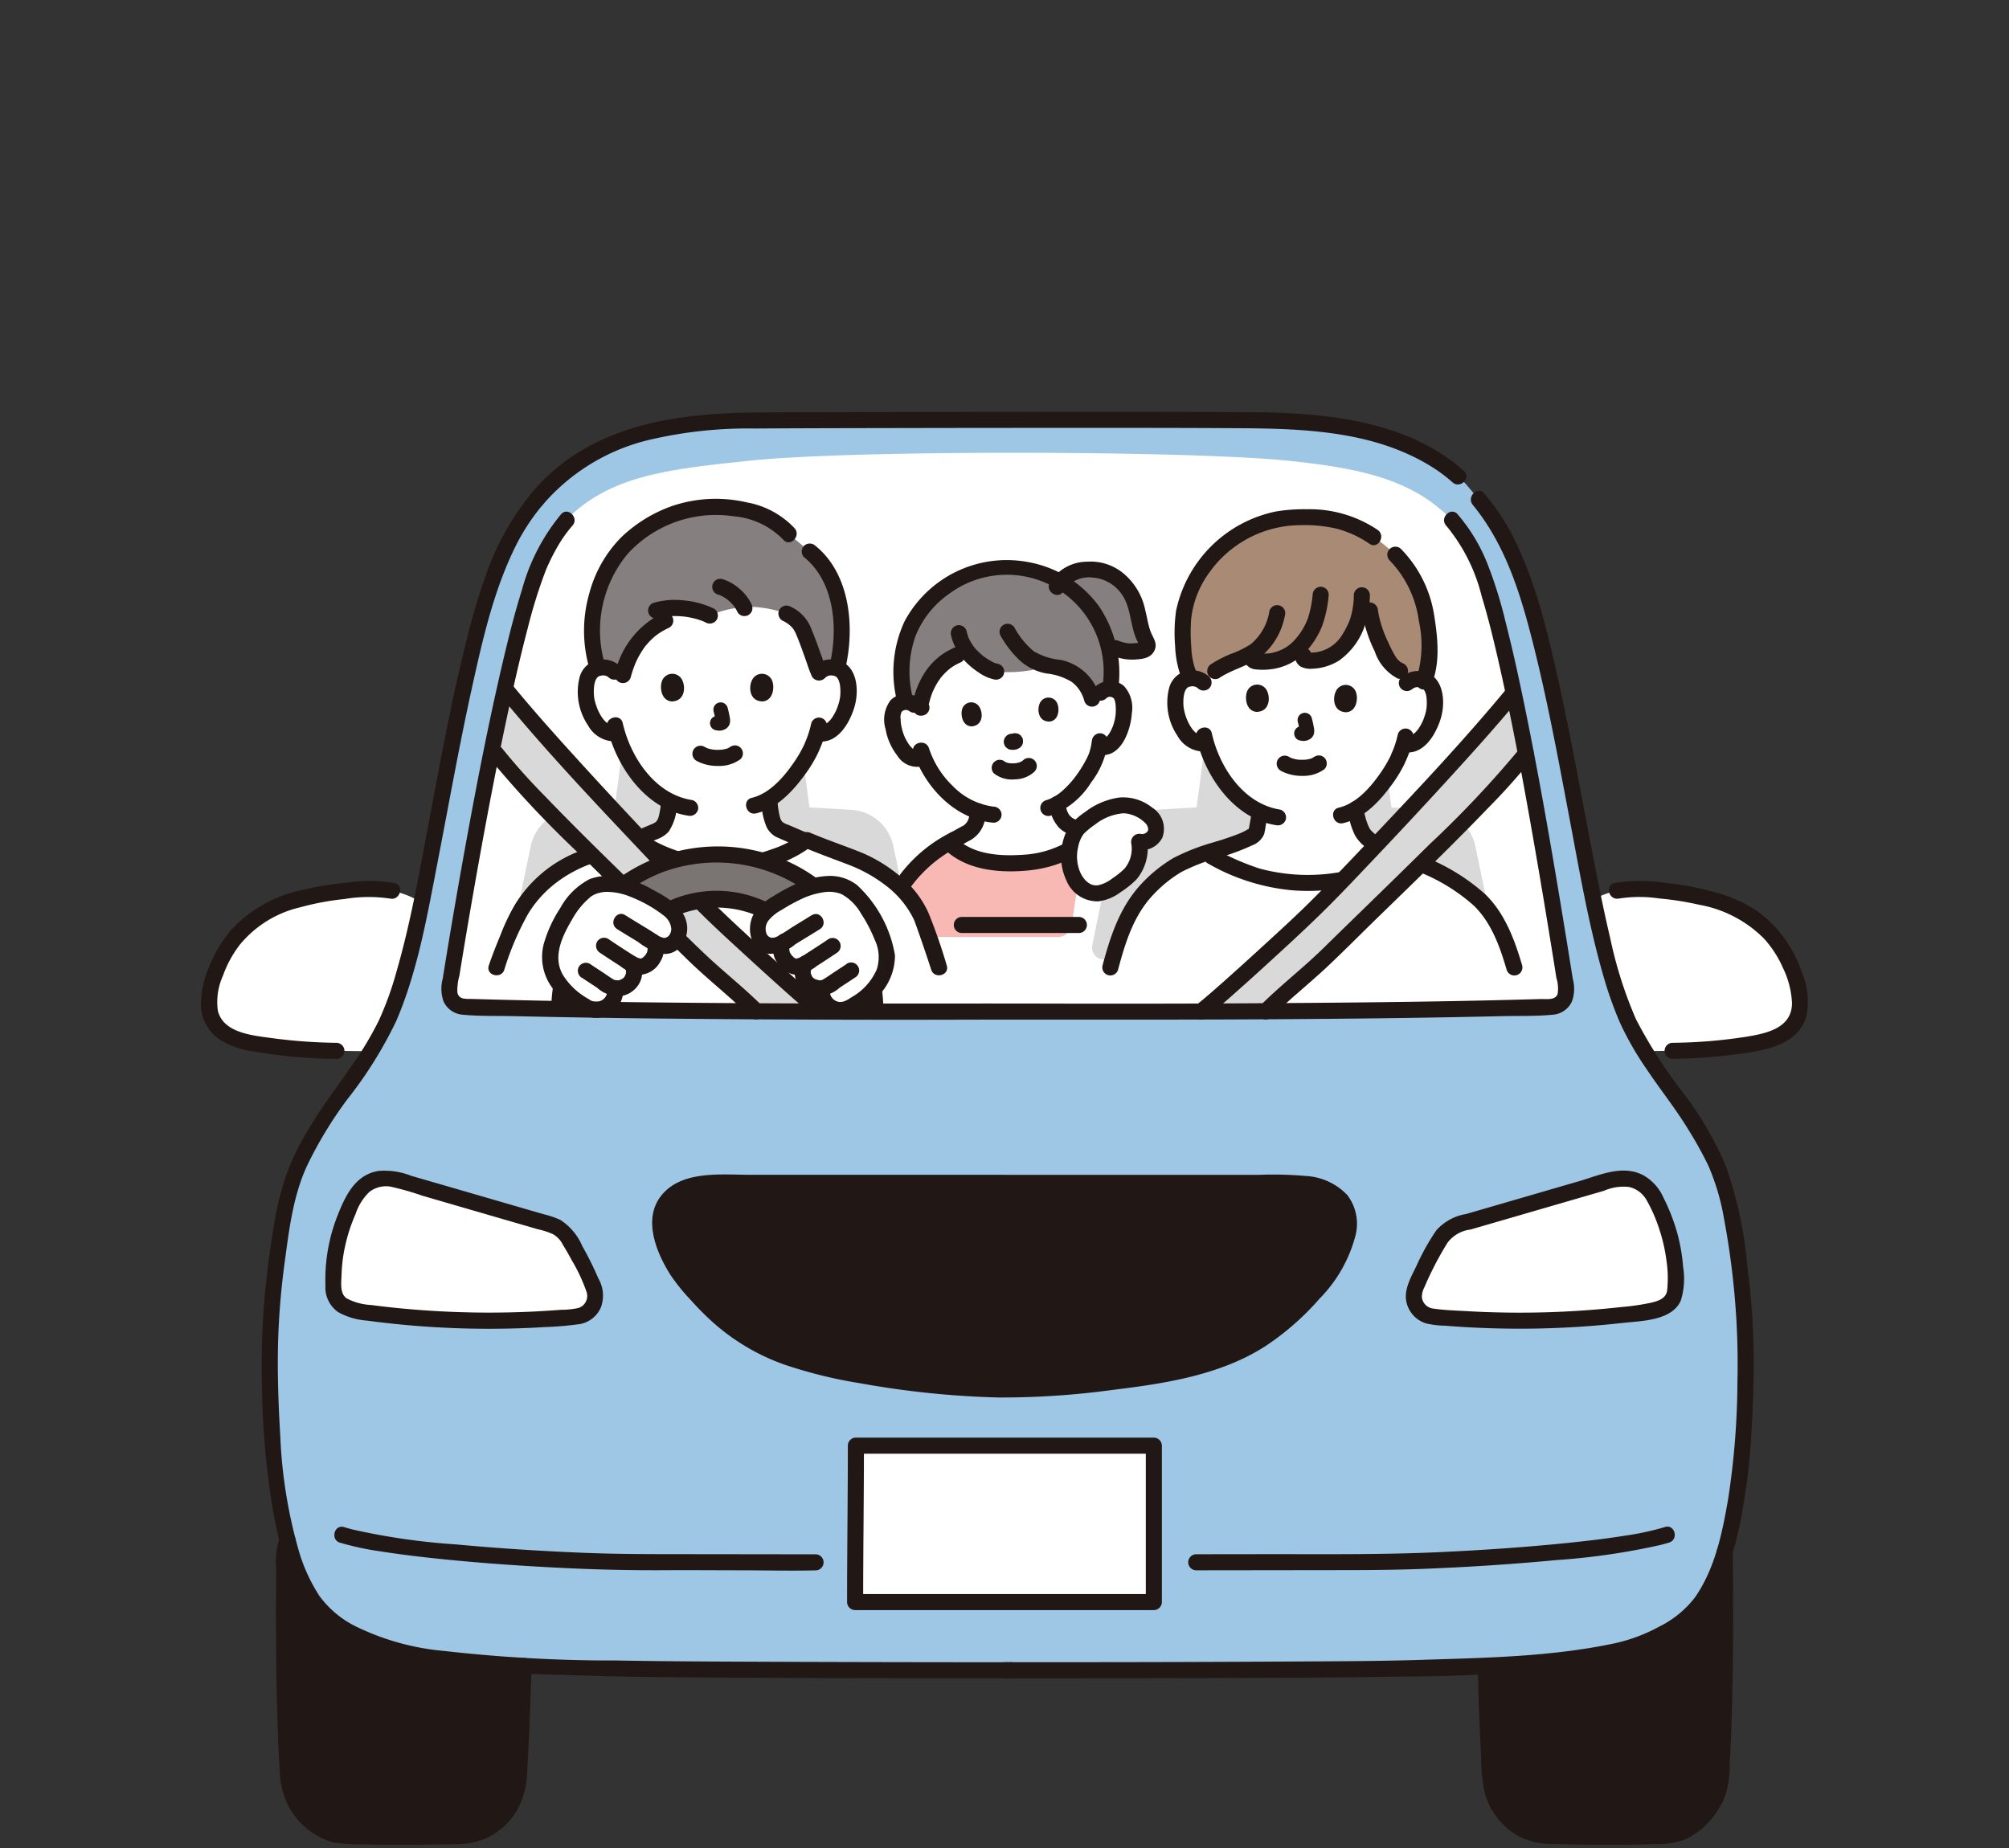 <svg xmlns="http://www.w3.org/2000/svg" width="200" height="184"><rect width="100%" height="100%" fill="#333333" stroke="none"/><defs><clipPath id="a"><path transform="translate(-7226 2986.49)" fill="#888" d="M0 0h200v184H0z"/></clipPath></defs><g transform="translate(7226 -2986.49)" clip-path="url(#a)"><path d="M-7054.4 3157.073c.167-5.827.143-12.1.087-16.02a12.6 12.6 0 01-10.675 9.825 74.083 74.083 0 01-13.125 1.469c.112 3.507.168 6 .468 11.1a6.108 6.108 0 005.33 5.819c3.627.116 9.133.18 12.491-.04 2.4-.16 4.957-3.158 5.121-5.562.139-2.007.236-4.265.303-6.591zM-7197.632 3155.894a405.395 405.395 0 01-.055-14.907 2.544 2.544 0 01.31-1.193l.12.492a16.938 16.938 0 003.141 6.5 16.259 16.259 0 007.741 4.087 72.056 72.056 0 0012.483 1.443c-.113 3.522-.168 6.011-.47 11.129a6.108 6.108 0 01-5.33 5.819c-3.627.116-9.133.18-12.491-.04-2.4-.16-4.957-3.158-5.121-5.562a188.423 188.423 0 01-.328-7.768z" fill="#211715"/><path d="M-7194.422 3075.599a20.849 20.849 0 00-4.412 1.343 9.451 9.451 0 00-2.814 1.889 11.954 11.954 0 00-3.19 5.386 5.047 5.047 0 00.12 4.047c.752 1.282 2.312 1.778 3.767 2.066a54.33 54.33 0 008.432.789l3.428.043q.353-.561.751-1.234a27.37 27.37 0 002.413-5.883c.641-2.093 1.257-4.737 1.873-7.7a9.038 9.038 0 00-5.45-1.327 37.819 37.819 0 00-4.919.581zM-7058.398 3075.452a40.484 40.484 0 00-4.1-.435 8.7 8.7 0 00-4.872 1.025c.639 3.086 1.277 5.84 1.938 8a27.373 27.373 0 002.412 5.882c.264.445.511.853.746 1.23 1.66-.025 2.789-.04 2.789-.04a54.323 54.323 0 008.432-.789c1.453-.288 3.013-.785 3.767-2.066a5.041 5.041 0 00.12-4.047 11.954 11.954 0 00-3.19-5.386 9.454 9.454 0 00-2.814-1.889 21.7 21.7 0 00-5.232-1.488z" fill="#fff"/><path d="M-7125.362 3152.793c-18.971 0-36.482-.071-40.891-.214-8.907-.287-13.737-.358-20.122-1.707a16.258 16.258 0 01-7.746-4.085 16.943 16.943 0 01-3.141-6.5 56.544 56.544 0 01-1.587-9.955 82.642 82.642 0 01.743-20.695 29.388 29.388 0 011.846-7.186 48.811 48.811 0 013.145-5.505c1.493-2.2 2.575-3.313 4.769-7.018a27.37 27.37 0 002.414-5.882c3.127-10.218 5.75-33.621 10.26-42.94a19.815 19.815 0 013.129-4.913c5.336-6.5 13.612-7.774 21.088-7.837 6.4-.054 46.261-.12 52.143 0 7.913.16 15.062 1.985 19.2 6.28 2.68 3.145 3.19 3.893 4.435 6.465 4.51 9.319 7.133 32.721 10.255 42.941a27.37 27.37 0 002.412 5.882c2.194 3.7 3.276 4.817 4.769 7.018a48.811 48.811 0 013.145 5.505 29.388 29.388 0 011.846 7.186 82.661 82.661 0 01.743 20.695 56.616 56.616 0 01-1.592 9.965 16.938 16.938 0 01-3.141 6.5 16.258 16.258 0 01-7.746 4.085c-6.386 1.349-11.216 1.42-20.122 1.707-4.408.142-21.92.214-40.891.214" fill="#9ec6e5"/><path d="M-7081.462 3038.26a16.706 16.706 0 012.717 4.46c2.973 6.961 6.893 30.983 8.644 42.073a1.565 1.565 0 01-1.436 1.935c-13.995.433-34.06.532-54.141.475-20.081.057-40.146-.042-54.139-.475a1.565 1.565 0 01-1.437-1.937c1.751-11.089 5.984-35.111 8.958-42.073a16.694 16.694 0 012.719-4.459 10.036 10.036 0 01.768-.786c4.3-3.755 9.921-4.313 17.355-5.106 10.362-1.106 43.936-1.017 53.731 0 7.436.771 12.4 1.933 16.264 5.891a16.7 16.7 0 012.717 4.461" fill="#fff"/><path d="M-7116.457 3055.463a1.371 1.371 0 011.075-.388 1.3 1.3 0 01.967.561 1.839 1.839 0 01.237.721 5.484 5.484 0 01-.379 2.936 3.482 3.482 0 01-.827 1.237 1.063 1.063 0 01-1.2.264 9.257 9.257 0 01-.23.9 10.641 10.641 0 01-3.96 4.873c.018.1.044.211.074.339a2.409 2.409 0 001.322 1.859c.061.015 1.266.5 1.359.533l.357.135-.073.1a8.381 8.381 0 01-5.485 2.77 16.1 16.1 0 01-4.248-.026 6.968 6.968 0 01-3.831-1.7l-.237-.225.518-.256c.095-.047 1.225-.674 1.29-.7a2.422 2.422 0 001.079-2.008c.007-.04.011-.08.015-.117a8.751 8.751 0 01-3.211-2.093 9.874 9.874 0 01-2.214-3.335 1.1 1.1 0 01-1.377-.027 3.487 3.487 0 01-.973-1.125 5.487 5.487 0 01-.738-2.867 1.827 1.827 0 01.146-.747 1.294 1.294 0 01.891-.675 1.371 1.371 0 011.115.252s-2.778-8.11 7.739-8.761 10.799 7.57 10.799 7.57z" fill="#fff"/><path d="M-7111.829 3050.389a5.455 5.455 0 01-.705-1.954 13.85 13.85 0 00-.7-2.429 4.091 4.091 0 00-1.006-1.445 4.28 4.28 0 00-3.791-1.313 3.694 3.694 0 00-2.467 1.2c-.24-.133-.495-.263-.739-.378a10.309 10.309 0 00-1.572-.591 10.9 10.9 0 00-3.663-.37 11.369 11.369 0 00-2.609.46 10.157 10.157 0 00-7.2 9.863 17.266 17.266 0 00.4 2.845l.034.12a1.348 1.348 0 01.856.281l.615.078a7.849 7.849 0 011.2-2.974 5.376 5.376 0 013.536-2.346 6.464 6.464 0 002.244 1.753 2.04 2.04 0 00.573.177 14.035 14.035 0 003.53-.154l1.423-.5a14.637 14.637 0 012.1.5 4.175 4.175 0 012.495 2.857l.046.192.778-.8a1.36 1.36 0 01.983-.391l.007-.07a13.466 13.466 0 000-2.869 10.836 10.836 0 00-.444-2.124l.98 1.021a4.523 4.523 0 002.72.223.573.573 0 00.379-.871z" fill="#85807f"/><path d="M-7137.304 3076.402a17.726 17.726 0 00-1.21 3.383h17.811a1.422 1.422 0 001.413-1.288 88.07 88.07 0 011.738-9.238c-.757 1.4-3.157 2.745-5.661 3.053a16.1 16.1 0 01-4.248-.026 6.783 6.783 0 01-4.057-1.924 15.5 15.5 0 00-4.528 4.069 12.644 12.644 0 00-1.258 1.971z" fill="#f8b8b4"/><path d="M-7134.265 3056.942l-.08-.03c.02.028.046.046.08.03z" fill="#85807f"/><path d="M-7129.431 3067.28a.446.446 0 01-.009.08l.029-.213c-.022.151-.04.3-.059.454l.029-.213a3.85 3.85 0 01-.111.547c-.023.08-.056.158-.08.238.083-.253.037-.088.005-.024a1.887 1.887 0 01-.146.246c-.1.148.116-.131.018-.02a2.63 2.63 0 01-.235.24l-.069.058q.154-.117.052-.04c-.1.072-.12.036.068 0a1.2 1.2 0 00-.25.11c-.414.212-.812.458-1.227.667a.806.806 0 00-.288 1.1.822.822 0 001.1.288c.369-.186.725-.4 1.089-.593.061-.032.124-.061.183-.1.027-.016.12-.051-.082.034-.248.1.073-.027.1-.042a1.215 1.215 0 00.12-.08 4.16 4.16 0 00.374-.3 2.97 2.97 0 00.737-1.122 4.573 4.573 0 00.245-1.2l-.028.213a1.644 1.644 0 00.043-.333.8.8 0 00-1.6 0zM-7121.541 3066.785a3.913 3.913 0 00.991 2.136 3.017 3.017 0 001.045.651c.219.083.437.17.655.257s.415.168.624.247a.801.801 0 10.426-1.545c-.389-.147-.773-.308-1.162-.458-.061-.024-.123-.051-.186-.071s.205.1.115.045c-.04-.024-.08-.042-.12-.065s-.087-.052-.129-.08c-.06-.04-.182-.164 0 0-.062-.058-.127-.11-.186-.172q-.04-.04-.076-.083c-.105-.123.1.151.013.019a2.185 2.185 0 01-.123-.194 1.883 1.883 0 00-.108-.216s.069.175.048.113c-.009-.026-.021-.052-.031-.08l-.04-.111a7.395 7.395 0 01-.209-.826.806.806 0 00-.986-.561.822.822 0 00-.561.986zM-7120.112 3045.32a3.028 3.028 0 012.893-1.322 3.863 3.863 0 012.881 1.647c.828 1.16.851 2.69 1.289 4a5.5 5.5 0 00.393.916c.042.077.088.153.136.226a.184.184 0 010-.17c.113-.179.163-.1-.067-.108-.344-.01-.687.067-1.036.04a3.69 3.69 0 01-1.1-.29.806.806 0 00-.986.561.822.822 0 00.561.986 4.942 4.942 0 002.212.346c.73-.051 1.5-.144 1.855-.873.364-.75-.137-1.261-.383-1.931s-.34-1.4-.521-2.09a6.421 6.421 0 00-2.084-3.6 5.107 5.107 0 00-3.687-1.242 4.383 4.383 0 00-3.746 2.1c-.466.917.916 1.73 1.384.809zM-7115.889 3056.031a.567.567 0 01.508-.153c-.088-.012 0 .006.037.017.237.08-.044-.036.08.03.032.017.155.1.075.037.017.014.142.155.1.1a2.017 2.017 0 01.149.608 5.156 5.156 0 01-.006 1.028 4.512 4.512 0 01-.5 1.615 2.522 2.522 0 01-.5.656c-.028.028-.1.076-.026.027 0 0-.175.12-.1.071s-.12.029.012.01c-.028 0-.223-.019-.139 0a.822.822 0 00-.986.561.809.809 0 00.561.986c2.2.443 3.2-2.417 3.3-4.128a3.217 3.217 0 00-.792-2.712 2.186 2.186 0 00-2.9.12.802.802 0 001.134 1.133zM-7134.587 3055.972a2.168 2.168 0 00-2.742.224 3.208 3.208 0 00-.51 2.891 5.971 5.971 0 001.173 2.645 2.327 2.327 0 002.514 1.047.82.82 0 00.561-.986.809.809 0 00-.986-.561 1.443 1.443 0 00-.156.049c.055-.012-.125-.024.005.005-.006 0-.186-.067-.12-.035s-.1-.063-.112-.073a2.725 2.725 0 01-.5-.494 4.588 4.588 0 01-.773-1.733 4 4 0 01-.107-.872 1.2 1.2 0 01.095-.7c.059-.095-.1.08.051-.058.091-.08 0-.014.066-.052.029-.018.168-.084.073-.047.019-.008.213-.056.141-.044s.126 0 .148 0c.131 0 .009-.006.08.016.034.01.176.067.083.022a1.333 1.333 0 01.208.133.807.807 0 001.1-.288.82.82 0 00-.288-1.1z" fill="#211715"/><path d="M-7117.314 3060.297a5.312 5.312 0 01-.277 1.217c-.023.07-.146.334-.029.086-.049.1-.094.208-.145.311a12.271 12.271 0 01-.948 1.59 9.564 9.564 0 01-1.408 1.619 4.523 4.523 0 01-.842.638 4.662 4.662 0 01-.5.268c-.148.067.062-.017-.1.04-.1.035-.2.068-.3.1a.802.802 0 00.426 1.546 8.01 8.01 0 004.073-3.334 8.282 8.282 0 001.663-4.08.808.808 0 00-.8-.8.818.818 0 00-.8.8zM-7135.066 3061.411c1.132 3.47 4.188 6.69 7.975 6.993a.808.808 0 00.8-.8.817.817 0 00-.8-.8 6.883 6.883 0 01-4.091-2.087 9.15 9.15 0 01-2.337-3.727c-.319-.977-1.867-.559-1.546.426zM-7114.665 3055.004a11.848 11.848 0 00-1.964-8.2 11.164 11.164 0 00-6.869-4.322 11.536 11.536 0 00-12.455 5.88 11.933 11.933 0 00-.7 8.116c.226 1.006 1.772.58 1.546-.426a10.59 10.59 0 01.25-6.236 9.35 9.35 0 013.345-4.2 9.639 9.639 0 0115.243 9.381.807.807 0 00.8.8.819.819 0 00.8-.8zM-7105.704 3078.805a19.68 19.68 0 00-1.659-2.571q-1.129-1.572-2.358-3.072a11.838 11.838 0 00-2.508-2.452 18.513 18.513 0 00-4.618-2.073c-.984-.318-1.405 1.229-.426 1.546a16.991 16.991 0 014.235 1.911 10.933 10.933 0 012.265 2.3q1.139 1.393 2.179 2.862a18.664 18.664 0 011.506 2.356c.463.924 1.847.113 1.384-.807zM-7137.741 3079.998a14.393 14.393 0 012.467-5.268 13.324 13.324 0 014.666-3.93.808.808 0 00.287-1.1.82.82 0 00-1.1-.287 14.486 14.486 0 00-5.062 4.272 13.489 13.489 0 00-1.69 2.667 21.2 21.2 0 00-1.117 3.217.802.802 0 001.546.426zM-7127.038 3063.502a2.848 2.848 0 002.062.584 2.9 2.9 0 001.956-.761.801.801 0 10-1.133-1.133.738.738 0 01-.057.058l-.036.032c-.08.074.1-.08.1-.08-.08.035-.15.1-.228.139l-.056.027c-.12.061.2-.075.068-.028-.052.018-.1.04-.158.055a2.951 2.951 0 01-.445.1l.213-.028a3.372 3.372 0 01-.871 0l.213.028a2.47 2.47 0 01-.3-.061q-.064-.017-.126-.04c-.034-.012-.172-.068-.016 0s-.042-.025-.084-.05l-.068-.044c-.091-.058.194.158.1.074a.853.853 0 00-.567-.234.8.8 0 00-.567 1.368zM-7125.354 3059.592a.468.468 0 01-.071.04l.192-.08a.343.343 0 01-.084.024l.213-.028a.457.457 0 01-.12 0l.213.029c-.087-.012-.174-.028-.262-.034a.824.824 0 00-.8.8l.029.213a.8.8 0 00.206.354l.162.125a.8.8 0 00.4.109.3.3 0 01.042 0l-.213-.028c.089.012.179.028.269.035a.344.344 0 00.067 0c.074-.009.152-.018.225-.03a.107.107 0 00.019 0 .289.289 0 00.04-.012c.07-.026.139-.057.208-.087l.022-.01a.464.464 0 00.049-.028.773.773 0 00.383-.8.6.6 0 00-.095-.3l-.125-.16a.8.8 0 00-.354-.206l-.213-.028a.8.8 0 00-.4.109z" fill="#211715"/><path d="M-7130.242 3057.197c-.117.486.046 1.578.957 1.616 1.2-.08 1.176-1.413.735-2.012a.948.948 0 00-1.692.396zM-7120.715 3056.607c.177.468.149 1.572-.75 1.723-1.2.067-1.342-1.257-.978-1.906a.948.948 0 011.728.183zM-7131.135 3051.04a6.543 6.543 0 00-2.932 2.628 8.416 8.416 0 00-.847 1.907 7.576 7.576 0 00-.24.958c-.095.556.207 1.269.884 1.211a.8.8 0 000-1.6h-.046l.567.235.158.492.028-.132.04-.175q.047-.2.1-.391a8.94 8.94 0 01.26-.765c0-.011.053-.127.023-.057.029-.069.061-.136.093-.2q.086-.182.182-.361a6.8 6.8 0 01.422-.679 4.215 4.215 0 01.37-.45 5.948 5.948 0 01.538-.516c.026-.022.145-.12.064-.056.043-.034.088-.066.133-.1q.151-.108.31-.205a5.313 5.313 0 01.7-.358.806.806 0 00.287-1.1.823.823 0 00-1.1-.288z" fill="#211715"/><path d="M-7131.321 3049.753a5.6 5.6 0 001.523 2.7 7.431 7.431 0 001.239 1 4.208 4.208 0 001.518.684.821.821 0 00.986-.561.811.811 0 00-.561-.986 3.3 3.3 0 01-.388-.1c.124.037.018.009-.045-.023a5.11 5.11 0 01-.128-.065q-.295-.154-.574-.335-.145-.095-.287-.2l-.058-.04c.1.071-.06-.048-.078-.063a6.324 6.324 0 01-.488-.447 2.989 2.989 0 01-.417-.472c.107.171.017.02-.012-.02l-.1-.14a4.782 4.782 0 01-.325-.564l-.06-.128c-.076-.16.05.136-.006-.017a4.9 4.9 0 01-.194-.654.807.807 0 00-.986-.561.819.819 0 00-.561.986zM-7126.385 3049.803a10.5 10.5 0 001.894 2.434 5.341 5.341 0 002.681 1.311 6.042 6.042 0 012.489.829 3.419 3.419 0 011.266 1.9.802.802 0 001.546-.426 5.1 5.1 0 00-3.919-3.661 6.356 6.356 0 01-2.672-.866 8.021 8.021 0 01-1.9-2.334.803.803 0 00-1.385.813zM-7131.86 3071.156c2.121 1.95 5.218 2.256 7.975 2.027 2.516-.21 5.3-1.114 6.853-3.237a.807.807 0 00-.288-1.1.819.819 0 00-1.1.287 5.676 5.676 0 01-2.214 1.619 9.727 9.727 0 01-3.446.839c-2.241.16-4.9.032-6.647-1.572-.758-.7-1.895.434-1.133 1.134z" fill="#211715"/><path d="M-7117.665 3075.175q-.372 2.433-.8 4.858a.82.82 0 00.561.986.812.812 0 00.986-.561q.428-2.424.8-4.858a.823.823 0 00-.561-.986.81.81 0 00-.986.561zM-7079.889 3117.838a91.3 91.3 0 0017.138-.639c1.206-.16 2.551-.418 3.151-1.189a2.265 2.265 0 00.386-1.347 17.155 17.155 0 00-2.153-9.05 3.479 3.479 0 00-4.026-1.671l-15.395 4.471a3.146 3.146 0 00-.962.457 2.377 2.377 0 00-.648.632 32.41 32.41 0 00-2.716 5.28 2.049 2.049 0 001.71 2.789q1.752.165 3.515.267zM-7140.792 3130.43c0 4.855-.077 10.164-.077 15.575h29.738v-15.575zM-7172.112 3117.838a91.307 91.307 0 01-17.138-.639c-1.206-.16-2.55-.418-3.15-1.189a2.263 2.263 0 01-.386-1.347 17.151 17.151 0 012.153-9.05 3.479 3.479 0 014.026-1.671l15.394 4.471a3.149 3.149 0 01.962.457 2.375 2.375 0 01.648.632 32.411 32.411 0 012.716 5.28 2.049 2.049 0 01-1.71 2.789q-1.749.165-3.515.267z" fill="#fff"/><path d="M-7126.001 3104.267h25.386a26.766 26.766 0 015.364.236 4.846 4.846 0 012.765 1.486 3.578 3.578 0 01.768 2.408 11.322 11.322 0 01-2.5 5.7c-2.011 2.313-5.136 6-10.659 7.876-6.853 2.324-18.413 2.867-21.153 2.867-3.609 0-14.536-.824-21.39-3.147-5.524-1.872-8.358-5.284-10.369-7.6a11.317 11.317 0 01-2.495-5.7 3.576 3.576 0 01.767-2.408 4.849 4.849 0 012.765-1.486 26.758 26.758 0 015.363-.236z" fill="#211715"/><path d="M-7175.197 3080.614c.59-2.941 1.429-7.022 2.036-9.888a4.545 4.545 0 014.155-3.6c1.61-.1 3.349-.208 4.188-.235.424-3.009.974-7.511 1.354-10.7a3.682 3.682 0 013.65-3.246c1.92 0 4.071-.009 4.7-.009s2.779 0 4.7.009a3.682 3.682 0 013.65 3.246c.379 3.19.929 7.691 1.353 10.7.84.027 2.578.132 4.188.235a4.544 4.544 0 014.155 3.6c.607 2.867 1.445 6.947 2.036 9.888a1.171 1.171 0 01-1.148 1.4h-37.869a1.171 1.171 0 01-1.148-1.4zM-7117.261 3080.614c.591-2.941 1.43-7.022 2.036-9.888a4.544 4.544 0 014.155-3.6c1.61-.1 3.349-.208 4.188-.235.424-3.009.974-7.511 1.353-10.7a3.682 3.682 0 013.65-3.246c1.92 0 4.071-.009 4.7-.009s2.779 0 4.7.009a3.682 3.682 0 013.65 3.246c.38 3.19.929 7.691 1.354 10.7.84.027 2.578.132 4.188.235a4.545 4.545 0 014.155 3.6c.606 2.867 1.445 6.947 2.036 9.888a1.171 1.171 0 01-1.148 1.4h-37.869a1.171 1.171 0 01-1.148-1.4z" fill="#d9d9d9"/><path d="M-7079.885 3118.639a91.858 91.858 0 0015.4-.426c1.853-.209 4.916-.2 5.811-2.225a7.318 7.318 0 00.23-3.37 17.877 17.877 0 00-.615-3.472 19.264 19.264 0 00-1.355-3.439 4.725 4.725 0 00-2.019-2.216c-2.09-1.064-4.336.016-6.4.616l-7.6 2.209-3.611 1.049a5.061 5.061 0 00-2.958 1.616 22.444 22.444 0 00-1.987 3.55c-.51 1.066-1.22 2.254-1.022 3.476a2.871 2.871 0 001.948 2.242 8.941 8.941 0 001.931.237q1.122.091 2.249.155c1.031.059 1.027-1.544 0-1.6-1.131-.065-2.3-.091-3.418-.259a1.289 1.289 0 01-1.148-1.11 2.038 2.038 0 01.251-1.012c.221-.529.462-1.051.714-1.566a32.7 32.7 0 011.582-2.862 3.347 3.347 0 012.284-1.318l3.326-.966 6.652-1.932 3.326-.966a4.844 4.844 0 012.5-.373 2.7 2.7 0 011.723 1.282 15.446 15.446 0 011.278 2.923 16.322 16.322 0 01.7 3.032 11.886 11.886 0 01.08 3.064c-.113.8-.865 1.039-1.558 1.211a23.353 23.353 0 01-2.987.438 91.86 91.86 0 01-15.308.415c-1.033-.063-1.03 1.54.001 1.597zM-7064.836 3075.957a13.271 13.271 0 014-.012 29.372 29.372 0 013.973.626 12.067 12.067 0 016.508 3.409 10.978 10.978 0 011.887 2.957 8.848 8.848 0 01.864 3.427c0 2.457-2.468 3.005-4.437 3.333a50.053 50.053 0 01-7.444.621.8.8 0 000 1.6 54.533 54.533 0 007.5-.619c2.373-.365 5.192-1.076 5.845-3.754a7.577 7.577 0 00-.449-4.168 12.922 12.922 0 00-1.79-3.491 11.924 11.924 0 00-2.824-2.775 13.966 13.966 0 00-3.993-1.76 28.388 28.388 0 00-4.9-.937 16.15 16.15 0 00-5.165-.007c-1.009.214-.582 1.76.426 1.546z" fill="#211715"/><path d="M-7144.374 3053.367a1.6 1.6 0 011.157-.424 1.485 1.485 0 011.334.741 4.44 4.44 0 01.13 3.131 4.834 4.834 0 01-1.419 2.3 1.763 1.763 0 01-1.36.392l-.13-.022a10.438 10.438 0 01-.468 1.27 13.218 13.218 0 01-4.288 5.29 11.471 11.471 0 00.2 1.632 1.781 1.781 0 001.068 1.534c.046.015 1.5.641 2.35 1.007a15.488 15.488 0 01-8.316 2.559 16.348 16.348 0 01-8.58-2.709l2.04-.856a1.833 1.833 0 001.067-1.534 11.049 11.049 0 00.192-1.42 9.415 9.415 0 01-2.867-2.416 12.162 12.162 0 01-2.309-4.356 1.731 1.731 0 01-1.471-.369 4.838 4.838 0 01-1.421-2.303 4.44 4.44 0 01.13-3.131 1.485 1.485 0 011.334-.741 1.6 1.6 0 011.157.424s-1.341-8.038 10.186-8.038c12.094.001 10.284 8.039 10.284 8.039z" fill="#fff"/><path d="M-7154.163 3036.984l-.222-.01a12.04 12.04 0 00-6.788 1.75 13.47 13.47 0 00-2.035 1.477c-3.15 2.711-4.8 8.233-3.291 12.823a1.9 1.9 0 01.5-.08 1.6 1.6 0 011.157.424l.856.353a7.754 7.754 0 014.215-5.426v-1.213a8.329 8.329 0 014.437.7 10.013 10.013 0 014.468-.853 11.069 11.069 0 013.159.668 3.325 3.325 0 011.872 2.168c.334.761 1.225 3.409 1.371 3.7l.092-.089a1.6 1.6 0 011.157-.424 1.869 1.869 0 01.554.1c1-3.995.4-9.156-2.725-11.636l-2.074-1.75c-1.092-1.314-3.249-2.497-6.703-2.682z" fill="#85807f"/><path d="M-7143.808 3053.934a.829.829 0 01.737-.174.606.606 0 01.369.158c-.107-.075-.008 0 .036.045s.12.186.016.01c.024.04.051.077.074.117 0 0 .1.215.056.1a2.717 2.717 0 01.14.514 4.743 4.743 0 01.025 1.09 4.278 4.278 0 01-.217.937 4.353 4.353 0 01-.345.805c-.339.627-.839 1.27-1.616 1.169a.805.805 0 00-.8.8.821.821 0 00.8.8c1.915.248 3.1-1.811 3.577-3.361.432-1.4.4-3.544-.966-4.435a2.535 2.535 0 00-3.019.286.802.802 0 001.134 1.134zM-7164.277 3052.801a2.549 2.549 0 00-2.783-.413 2.423 2.423 0 00-1.263 1.625 5.96 5.96 0 00.861 4.7 3.052 3.052 0 002.777 1.595.828.828 0 00.8-.8.806.806 0 00-.8-.8c-.777.1-1.276-.542-1.616-1.169a4.273 4.273 0 01-.345-.805 4.665 4.665 0 01-.138-.458 3.055 3.055 0 01-.08-.481 4.746 4.746 0 01.024-1.09 2.691 2.691 0 01.14-.514c-.046.115.05-.091.056-.1.023-.04.051-.077.074-.117-.1.168-.027.038.016-.01.022-.024.172-.139.036-.045a.57.57 0 01.323-.148.842.842 0 01.784.163.82.82 0 001.133 0 .809.809 0 000-1.134z" fill="#211715"/><path d="M-7160.177 3047.601a8.775 8.775 0 00-4.584 5.905.802.802 0 001.546.426c.083-.3.174-.6.281-.9.049-.137.1-.273.155-.409.061-.155-.034.068.04-.1l.08-.177a8.685 8.685 0 01.858-1.46c.085-.117-.022.025.032-.043s.093-.114.141-.171c.088-.1.178-.2.271-.3a6.74 6.74 0 01.595-.553c.007-.006.2-.151.072-.059.06-.044.12-.089.182-.132q.155-.109.316-.209a7.411 7.411 0 01.824-.441.808.808 0 00.287-1.1.82.82 0 00-1.1-.287zM-7148.114 3048.284a2.894 2.894 0 01.954.666c.026.028.179.224.072.076.049.068.1.137.14.21.069.115.123.235.184.354.073.141-.059-.156 0 0l.071.179c.057.144.12.286.178.429-.113-.276.027.072.054.141q.072.186.142.374c.222.6.433 1.2.647 1.8a12.923 12.923 0 00.509 1.342.809.809 0 001.1.287.818.818 0 00.288-1.1c-.036-.073-.017-.132.04.1a.968.968 0 00-.046-.117 13.663 13.663 0 01-.105-.283l-.3-.848c-.218-.612-.433-1.225-.664-1.831a13.488 13.488 0 00-.259-.641c-.08-.184.055.147 0 0a7.92 7.92 0 00-.337-.8 4.024 4.024 0 00-1.854-1.732.821.821 0 00-1.1.287.809.809 0 00.287 1.1zM-7151.202 3046.624a4.415 4.415 0 00-1.177-1.509 4.579 4.579 0 00-1.72-.97.802.802 0 00-.426 1.546 2.919 2.919 0 01.327.113l-.191-.08a4.016 4.016 0 01.879.521l-.162-.125a4.583 4.583 0 01.8.795l-.125-.162a3.473 3.473 0 01.413.681.8.8 0 00.479.369.821.821 0 00.618-.08.809.809 0 00.368-.481.922.922 0 00-.08-.618z" fill="#211715"/><path d="M-7154.932 3047.087a8.518 8.518 0 00-3.013-.817 7.6 7.6 0 00-2.932.226.802.802 0 10.426 1.546 4.993 4.993 0 01.572-.138l.143-.024c.127-.021-.122.013.008 0 .114-.013.228-.024.342-.032a8.506 8.506 0 011.359.019q.163.014.325.035c-.088-.011-.018 0 .029.006l.16.026q.337.058.668.143a7 7 0 01.629.191l.14.052c.017.007.2.083.108.043s.055.026.069.032l.157.077a.821.821 0 001.1-.288.809.809 0 00-.287-1.1zM-7145.243 3058.523a10.309 10.309 0 01-.466 1.554c-.077.2-.1.233-.208.5-.078.194.071-.127 0 .009-.025.045-.044.095-.066.141a13.232 13.232 0 01-1.138 1.895c-.977 1.385-2.351 2.91-4.036 3.306-1 .236-.579 1.782.426 1.546 2.08-.489 3.678-2.222 4.883-3.887a13.545 13.545 0 001.237-2.025c.077-.16.145-.321.214-.484.083-.2-.072.157.02-.045.059-.129.111-.261.164-.393a10.331 10.331 0 00.521-1.692.821.821 0 00-.569-.983.809.809 0 00-.986.561zM-7165.551 3058.913c.889 3.9 3.831 8.153 8.045 8.788a.827.827 0 00.986-.561.807.807 0 00-.561-.986c-3.7-.557-6.148-4.259-6.925-7.669-.229-1.005-1.775-.58-1.546.426zM-7156.651 3062.253a4.466 4.466 0 002.15.5 3.56 3.56 0 002.225-.681.8.8 0 00.234-.567.816.816 0 00-.234-.567.807.807 0 00-.567-.234.939.939 0 00-.567.234c.281-.218.014-.02-.073.025-.068.036-.24.09.021 0-.057.02-.113.044-.171.062-.158.051-.321.068-.481.109.077-.02.155-.018.029-.006-.047 0-.094.009-.141.012q-.17.011-.341.01c-.1 0-.2 0-.3-.011l-.14-.012-.08-.009.087.011a1.187 1.187 0 00-.23-.042q-.11-.024-.218-.057a3.129 3.129 0 01-.186-.063c-.172-.059.179.085.023.011a6.892 6.892 0 01-.228-.113.802.802 0 10-.809 1.384zM-7154.959 3057.334a9.446 9.446 0 01.222 1.015l-.026-.192a.609.609 0 010 .14l.026-.192a.339.339 0 01-.015.063l.073-.172a.282.282 0 01-.022.04l.113-.146a.215.215 0 01-.033.033l.146-.113a.621.621 0 01-.08.043l.172-.073a.591.591 0 01-.135.04l.192-.026a.539.539 0 01-.127 0l.192.026c-.048-.006-.095-.018-.143-.025a.549.549 0 00-.288-.013.535.535 0 00-.268.086.721.721 0 00-.259.987.691.691 0 00.431.331c.127.017.25.049.379.055a1.251 1.251 0 00.582-.142.884.884 0 00.477-.577 1.363 1.363 0 000-.6 11.161 11.161 0 00-.215-.972.721.721 0 00-.887-.5.729.729 0 00-.431.331.757.757 0 00-.073.556zM-7160.132 3054.406c-.17.551-.059 1.818.985 1.924 1.379-.008 1.452-1.54.988-2.261a1.093 1.093 0 00-1.973.337zM-7149.084 3054.406c.17.551.059 1.818-.984 1.924-1.379-.008-1.453-1.54-.988-2.261a1.093 1.093 0 011.972.337z" fill="#211715"/><path d="M-7163.798 3071.382c.7-.224 1.375-.565 2.05-.849l1.1-.461a2.885 2.885 0 001.22-.785 5.081 5.081 0 00.819-2.775.8.8 0 00-.8-.8.823.823 0 00-.8.8c-.009.1-.02.194-.032.291-.017.139.016-.1 0 .034l-.018.123c-.033.208-.068.418-.113.624-.03.138-.074.271-.114.406-.012.042-.064.131.015-.027-.013.026-.024.054-.038.08-.036.066-.087.133-.118.2-.042.091.1-.08.018-.022a.6.6 0 00-.061.066c-.028.029-.059.055-.088.083.021-.021.137-.089.012-.011-.067.04-.137.075-.2.115-.116.069.144-.058.08-.032l-.23.1c-.769.321-1.537.648-2.307.969-.265.111-.53.24-.8.327a.802.802 0 10.426 1.546zM-7150.184 3066.555a6.492 6.492 0 00.525 2.335 2.32 2.32 0 00.775.844c.182.123.4.176.587.281-.028-.015-.238-.1-.112-.047l.071.03.218.093.539.231 1.223.526c.312.133.622.279.939.4a.8.8 0 00.986-.561.824.824 0 00-.561-.986l-.051-.021c-.115-.042.205.087.12.05l-.077-.033-.412-.176-1.13-.485-.975-.418a2.014 2.014 0 01-.4-.17l-.016-.006c.163.073 0-.007-.038-.028s-.066-.042-.1-.062c-.106-.062.018.025.028.023-.02 0-.153-.15-.151-.152s.111.168.03.038c-.018-.029-.038-.057-.056-.087s-.034-.06-.05-.091l-.023-.046c-.009.023.027.078 0 0-.013-.042-.029-.083-.04-.125a3.176 3.176 0 01-.062-.232 7.433 7.433 0 01-.1-.532 8.874 8.874 0 01-.046-.294c.011.088-.006-.051-.006-.054a19.54 19.54 0 01-.026-.24.82.82 0 00-.8-.8.81.81 0 00-.8.8z" fill="#211715"/><path d="M-7176.569 3082.83c.325-.979 1.52-4.018 2.018-4.982a11.709 11.709 0 012.618-3.453 13.776 13.776 0 013.2-2.139c1.777-.725 4.2-1.554 5.87-2.3a16.363 16.363 0 008.743 2.819 15.285 15.285 0 008.43-2.651c1.643.7 3.842 1.459 5.488 2.131a14.354 14.354 0 013.3 2.107 9.978 9.978 0 012.6 3.348c.2.4 1.478 4.2 1.773 5.119" fill="#fff"/><path d="M-7175.797 3083.044a28.22 28.22 0 012.366-5.555 11.169 11.169 0 012.748-3.068 12.887 12.887 0 013.559-1.936c1.563-.594 3.139-1.157 4.668-1.833h-.809a16.745 16.745 0 009.311 2.928 16.19 16.19 0 004.956-.9 12.577 12.577 0 003.877-1.99l-.971.125c1.475.624 2.981 1.167 4.477 1.739a14.617 14.617 0 013.794 2.1 9.471 9.471 0 012.772 3.331c.014.03.12.27.057.12s.022.059.032.086l.179.487a173.062 173.062 0 011.485 4.362c.314.979 1.862.561 1.546-.426a53.674 53.674 0 00-1.823-5.242 9.836 9.836 0 00-2.594-3.441 14.97 14.97 0 00-3.96-2.508c-1.706-.693-3.457-1.274-5.154-1.992a.86.86 0 00-.971.125 10.118 10.118 0 01-2.943 1.5 15.446 15.446 0 01-4.015.885 14.622 14.622 0 01-8.062-1.953q-.357-.2-.7-.414a1.8 1.8 0 00-.882-.419 2.565 2.565 0 00-.889.321c-.321.133-.641.26-.962.386-1.315.514-2.645.987-3.955 1.511a12.9 12.9 0 00-6.025 5.105 20.159 20.159 0 00-1.485 3.094c-.412 1-.821 2.016-1.167 3.046-.329.98 1.219 1.4 1.546.426zM-7145.954 3041.969c3.1 2.508 3.406 7.246 2.519 10.854-.246 1 1.3 1.429 1.546.426 1.011-4.12.6-9.552-2.931-12.414a.825.825 0 00-1.133 0 .807.807 0 000 1.133zM-7165.728 3052.811a11.936 11.936 0 012.2-11.159 11.9 11.9 0 0110.585-3.753 7.775 7.775 0 014.917 2.324c.67.786 1.8-.352 1.134-1.133a8.615 8.615 0 00-4.765-2.58 13.592 13.592 0 00-7.438.363 14.068 14.068 0 00-5.062 3.116 12.466 12.466 0 00-3.171 5.563 13.448 13.448 0 00.061 7.685c.314.979 1.862.561 1.546-.426zM-7141.594 3130.429c0 5.192-.076 10.383-.077 15.575a.813.813 0 00.8.8h29.738a.813.813 0 00.8-.8v-15.575a.813.813 0 00-.8-.8h-29.66a.8.8 0 000 1.6h29.661l-.8-.8v15.575l.8-.8h-29.738l.8.8c0-5.192.076-10.383.077-15.575a.8.8 0 00-1.601 0zM-7172.113 3117.037a92.148 92.148 0 01-13.66-.246c-1.1-.1-2.193-.222-3.286-.367a5.849 5.849 0 01-2.418-.652c-.719-.475-.543-1.6-.521-2.354a15.429 15.429 0 01.4-3.059 16.8 16.8 0 011-3 5.393 5.393 0 011.379-2.2 2.725 2.725 0 012.056-.527 27.006 27.006 0 013.2.909l6.652 1.932 3.231.938 1.615.469a7.949 7.949 0 011.5.484 2.456 2.456 0 01.977 1.022q.489.8.933 1.627a16.854 16.854 0 011.467 3.168 1.256 1.256 0 01-.825 1.538 7.762 7.762 0 01-1.737.183q-.977.077-1.956.132c-1.025.059-1.032 1.663 0 1.6a33.792 33.792 0 003.863-.314 2.839 2.839 0 002.061-1.651 3.4 3.4 0 00-.25-2.889 32.39 32.39 0 00-1.606-3.232 5.762 5.762 0 00-2.19-2.6 9.135 9.135 0 00-1.627-.555l-2-.579-7.414-2.153-3.8-1.1a7.148 7.148 0 00-3.278-.481c-2.271.389-3.24 2.408-4.013 4.346a17.4 17.4 0 00-1.242 7.065 3 3 0 001.255 2.636 6.891 6.891 0 002.878.851 91.164 91.164 0 0017.352.667c1.03-.062 1.037-1.666.004-1.608zM-7186.739 3074.411a14.989 14.989 0 00-4.613-.051 31.851 31.851 0 00-4.392.708 13.255 13.255 0 00-7.253 4.023 12.98 12.98 0 00-2.131 3.526 9.728 9.728 0 00-.87 3.91 4.288 4.288 0 001.716 3.361 8.061 8.061 0 003.4 1.268 50.257 50.257 0 008.37.765.8.8 0 000-1.6 53.3 53.3 0 01-6.618-.495c-1.84-.257-4.649-.525-5.181-2.7a6.306 6.306 0 01.5-3.47 11.22 11.22 0 011.672-3.084 10.982 10.982 0 016.026-3.745 26.736 26.736 0 014.4-.822 14.6 14.6 0 014.555-.044c.999.209 1.429-1.335.419-1.55zM-7060.269 3138.539a27.845 27.845 0 01-3.963.855c-1.827.293-3.664.509-5.5.7-4.31.445-8.638.738-12.966.938-5.555.256-11.111.2-16.67.2l-7.541.009a.8.8 0 000 1.6l6.393-.008 7.964-.01c2.834 0 5.659-.021 8.492-.136 4.324-.175 8.646-.451 12.954-.861a68.15 68.15 0 0010.473-1.523c.267-.068.533-.143.8-.226.981-.309.561-1.857-.426-1.546zM-7192.158 3140.088a28.051 28.051 0 004.013.863c1.91.3 3.833.536 5.757.736 4.351.453 8.72.749 13.09.951q4.8.221 9.6.194c2.419-.016 4.839.006 7.258.008 2.5 0 5 .067 7.494.009h.135a.8.8 0 000-1.6l-6.332-.008-8.2-.01c-2.744 0-5.481-.014-8.224-.12-4.34-.17-8.677-.441-13-.846a66.53 66.53 0 01-10.365-1.495 17.1 17.1 0 01-.8-.226c-.986-.311-1.408 1.236-.426 1.546zM-7130.247 3079.387h11.65a.8.8 0 000-1.6h-11.65a.8.8 0 000 1.6z" fill="#211715"/><path d="M-7105.423 3049.778c1.059-2.259 3.462-4.488 8.822-4.488 10.865 0 10.644 9.236 10.644 9.236a1.58 1.58 0 011.144-.414 1.467 1.467 0 011.315.737 4.384 4.384 0 01.116 3.093 4.778 4.778 0 01-1.411 2.268 1.742 1.742 0 01-1.345.383l-.129-.022a10.31 10.31 0 01-.467 1.253 12.972 12.972 0 01-4.323 5.25c.012-.142.025-.022.038.054a6.286 6.286 0 00.695 2.293c.593.962 2.378 1.751 3.979 2.412a16.752 16.752 0 01-8.482 2.493c-4.7.24-6.973-.677-11.118-2.864a55.48 55.48 0 011.307-.42 15.544 15.544 0 003.334-1.332.967.967 0 00.327-.251.761.761 0 00.08-.264l.329-1.85a9 9 0 01-3.107-2.538 12.019 12.019 0 01-2.264-4.312 1.711 1.711 0 01-1.453-.37 4.781 4.781 0 01-1.393-2.279 4.385 4.385 0 01.14-3.092 1.467 1.467 0 011.32-.727 1.582 1.582 0 011.141.423 9.184 9.184 0 01.761-4.672z" fill="#fff"/><path d="M-7087.318 3041.5a20.539 20.539 0 00-2.181-1.742 12.2 12.2 0 00-1.7-.879 11.1 11.1 0 00-4.869-.882 11.914 11.914 0 00-12.009 9.13 16.753 16.753 0 00-.022 4.788 7.13 7.13 0 00.5 1.889l.112.234q.08-.009.168-.012a1.594 1.594 0 011.082.369 9.27 9.27 0 013.991-2.444 4.846 4.846 0 00.551-.24h.27a.524.524 0 00.228.561 1.981 1.981 0 00.779.105 5.092 5.092 0 002.685-.632h1.485c-.064.21 0 .457.371.509a4.42 4.42 0 002.871-.733 6.233 6.233 0 001.573-1.819 7.424 7.424 0 00.871-2.415h.94a13.552 13.552 0 001.367 4.071 3.483 3.483 0 001.63 1.934l.672 1.24a1.58 1.58 0 011.144-.414 1.787 1.787 0 01.619.126c.809-2.033.394-5.348.057-7.019a10.369 10.369 0 00-.828-2.462 10.265 10.265 0 00-2.357-3.263z" fill="#a98a75"/><path d="M-7085.39 3055.092a.809.809 0 01.721-.163c.037.007.281.1.173.044a1.289 1.289 0 01.189.113c-.107-.076-.011 0 .033.043s.116.185.013.008a1.742 1.742 0 01.262.721 4.808 4.808 0 01.019 1.075 4.29 4.29 0 01-.219.922 4.24 4.24 0 01-.344.791c-.339.619-.832 1.242-1.594 1.142-.43-.058-.8.41-.8.8a.822.822 0 00.8.8c1.9.253 3.074-1.785 3.554-3.316.434-1.386.4-3.508-.945-4.4a2.514 2.514 0 00-3 .276.802.802 0 001.133 1.134z" fill="#211715"/><path d="M-7086.845 3059.616a10.2 10.2 0 01-.466 1.534c-.077.2-.113.218-.207.495-.04.114.094-.192 0 .006-.023.046-.043.093-.066.14a13.073 13.073 0 01-1.132 1.867c-.968 1.362-2.335 2.861-4 3.246-1.005.232-.579 1.778.426 1.546 2.059-.475 3.647-2.186 4.843-3.828a13.359 13.359 0 001.23-2c.077-.157.144-.318.213-.481.084-.2-.074.158.02-.04.06-.128.112-.26.164-.391a10.241 10.241 0 00.521-1.67.82.82 0 00-.561-.986.81.81 0 00-.986.561zM-7106.908 3059.928c.864 3.86 3.759 8.074 7.923 8.718a.827.827 0 00.986-.561.807.807 0 00-.561-.986c-3.647-.565-6.051-4.231-6.8-7.6-.225-1.006-1.771-.58-1.546.426zM-7098.485 3063.241a4.419 4.419 0 002.128.5 3.521 3.521 0 002.206-.669.8.8 0 00.235-.567.816.816 0 00-.235-.567.806.806 0 00-.567-.235.946.946 0 00-.567.235c.281-.217.016-.022-.071.022-.069.036-.237.086.023 0-.057.019-.112.042-.169.061-.156.049-.315.07-.474.106.077-.018.158-.019.03-.007l-.139.011c-.112.007-.224.009-.337.008s-.2 0-.3-.012l-.138-.012c-.187-.014.184.033.01 0a3.8 3.8 0 01-.441-.1 3.04 3.04 0 01-.183-.063c-.17-.059.18.085.025.011a5.863 5.863 0 01-.224-.113.802.802 0 10-.809 1.384zM-7096.799 3058.382a9.227 9.227 0 01.215 1l-.026-.192a.613.613 0 010 .138l.026-.192a.327.327 0 01-.015.062l.073-.172a.263.263 0 01-.022.04l.113-.146a.209.209 0 01-.033.032l.146-.113a.6.6 0 01-.08.04l.172-.073a.578.578 0 01-.134.04l.192-.026a.529.529 0 01-.126 0l.192.026c-.047-.007-.094-.018-.141-.025a.545.545 0 00-.288-.013.534.534 0 00-.268.085.721.721 0 00-.259.987.691.691 0 00.431.331c.126.018.248.049.377.055a1.236 1.236 0 00.579-.14.882.882 0 00.476-.575 1.357 1.357 0 000-.6 10.993 10.993 0 00-.209-.962.721.721 0 00-.887-.5.731.731 0 00-.431.331.761.761 0 00-.073.556zM-7101.891 3055.463c-.17.543-.065 1.8.965 1.906 1.362 0 1.443-1.516.985-2.229a1.08 1.08 0 00-1.95.323zM-7090.98 3055.506c.165.545.052 1.8-.98 1.9-1.362-.014-1.429-1.527-.968-2.237a1.079 1.079 0 011.948.337zM-7106.911 3053.394a7.429 7.429 0 01-.491-2.452 17.572 17.572 0 01-.011-2.857 9.559 9.559 0 011.84-4.638 11.188 11.188 0 018.994-4.669 14.342 14.342 0 013.687.361 10.543 10.543 0 013.228 1.494c.853.584 1.656-.8.809-1.384a12.122 12.122 0 00-7.028-2.055 17.342 17.342 0 00-3.055.214 12.791 12.791 0 00-9.983 9.907 15.906 15.906 0 00-.093 3.5 9.883 9.883 0 00.721 3.4.808.808 0 001.1.288.82.82 0 00.287-1.1zM-7087.674 3042.271a10.682 10.682 0 012.921 6.038 11.138 11.138 0 01-.26 5.829.807.807 0 00.561.986.822.822 0 00.986-.561c.85-2.054.6-4.542.26-6.681a12.083 12.083 0 00-3.334-6.746.802.802 0 00-1.133 1.134zM-7090.428 3047.28a14.076 14.076 0 001.289 4.075 4.7 4.7 0 002.3 2.7.806.806 0 00.986-.561.822.822 0 00-.561-.986c.085.036-.155-.1-.183-.118q-.12-.08-.037-.029a2.25 2.25 0 01-.124-.115 1.942 1.942 0 01-.352-.45 11.418 11.418 0 01-.688-1.356 11.307 11.307 0 01-1.024-3.166.828.828 0 00-.8-.8.806.806 0 00-.8.8z" fill="#211715"/><path d="M-7115.469 3082.83c.244-.914.517-1.823.817-2.777a12.893 12.893 0 015.682-7.325 14.943 14.943 0 013.025-1.267c4.146 2.187 6.414 3.1 11.118 2.864a16.655 16.655 0 008.436-2.47 23.9 23.9 0 016.112 2.944 10.1 10.1 0 013.538 4.031 28.757 28.757 0 011.507 4z" fill="#fff"/><path d="M-7114.697 3083.043c.729-2.7 1.528-5.368 3.49-7.45a12.812 12.812 0 012.816-2.281 19.117 19.117 0 013.967-1.5c.981-.307.561-1.855-.426-1.546a21.056 21.056 0 00-4.348 1.661 14.335 14.335 0 00-3.141 2.531c-2.16 2.294-3.1 5.175-3.9 8.157a.802.802 0 001.546.426zM-7105.614 3053.88a2.525 2.525 0 00-2.761-.416 2.4 2.4 0 00-1.257 1.608 5.9 5.9 0 00.836 4.657 3.024 3.024 0 002.747 1.589.827.827 0 00.8-.8.806.806 0 00-.8-.8c-.764.1-1.242-.529-1.582-1.159a5.1 5.1 0 01-.546-1.719 5.193 5.193 0 01-.016-.58 3.526 3.526 0 01.044-.495 2.67 2.67 0 01.14-.507c-.048.116.048-.085.056-.1.023-.04.05-.076.073-.115-.1.17-.029.04.014-.007.025-.026.172-.135.034-.042a.554.554 0 01.317-.143.825.825 0 01.763.165.819.819 0 001.133 0 .809.809 0 00.005-1.136zM-7085.704 3072.956a18.314 18.314 0 016.4 3.682c1.766 1.694 2.622 4.1 3.292 6.405a.802.802 0 001.546-.426c-.746-2.565-1.74-5.229-3.7-7.113a20.212 20.212 0 00-7.11-4.092c-.967-.361-1.385 1.187-.426 1.546z" fill="#211715"/><path d="M-7091.802 3067.271a7.271 7.271 0 00.714 2.429 4.147 4.147 0 001.406 1.39 23.043 23.043 0 003.978 1.865.807.807 0 00.986-.561.821.821 0 00-.561-.986 21.582 21.582 0 01-3.464-1.621c-.126-.08-.248-.165-.37-.251s.034.031-.033-.025-.1-.087-.154-.132c-.087-.08-.163-.165-.246-.248-.126-.126.065.111-.021-.023a2.369 2.369 0 01-.111-.177 6.188 6.188 0 01-.576-2.088.807.807 0 00-.986-.561.821.821 0 00-.561.986zM-7104.425 3071.813a21.565 21.565 0 003.066-1.149 2.058 2.058 0 001.207-1.122 8.144 8.144 0 00.15-.817l.16-.908a.82.82 0 00-.561-.986.811.811 0 00-.986.561c-.095.53-.182 1.061-.284 1.59 0 .012-.032.133-.028.136-.036-.024.143-.2.143-.194-.008.034-.2.12-.234.145a4.877 4.877 0 01-.481.262c-.087.042-.175.08-.263.12s-.09.054-.005 0a1.063 1.063 0 01-.146.06c-.219.088-.441.17-.662.248-.5.178-1 .341-1.507.506a.802.802 0 10.426 1.546z" fill="#211715"/><path d="M-7105.715 3072.484a20.605 20.605 0 008.309 2.645 19.912 19.912 0 008.684-1.228c.962-.4 1.856-.909 2.782-1.378s.11-1.85-.809-1.384c-.714.361-1.407.764-2.136 1.1a13.714 13.714 0 01-3.092.962 18.449 18.449 0 01-8.6-.224 25.065 25.065 0 01-4.328-1.873c-.915-.474-1.726.909-.809 1.384zM-7097.024 3051.525a1.185 1.185 0 00.5 1.332 2.156 2.156 0 001.153.216 5.406 5.406 0 002.659-.8 7.014 7.014 0 002.662-3.74 9.878 9.878 0 00.425-2.77.8.8 0 00-1.6 0 7.855 7.855 0 01-.344 2.274 6.577 6.577 0 01-.178.481c.064-.154-.032.067-.037.078a2.33 2.33 0 01-.1.2 6.662 6.662 0 01-.484.878 3.667 3.667 0 01-2.845 1.786 3.607 3.607 0 01-.484 0c-.042 0-.085-.007-.127-.012h.06a.453.453 0 01.272.3.373.373 0 01.01.194c.243-1-1.3-1.43-1.546-.426z" fill="#211715"/><path d="M-7102.229 3051.705a1.338 1.338 0 001.3 1.44 6.1 6.1 0 001.4-.014 5.727 5.727 0 003.219-1.45 8.05 8.05 0 001.906-2.805 11.783 11.783 0 00.681-3.166.806.806 0 00-.8-.8.82.82 0 00-.8.8 10.922 10.922 0 01-.489 2.383 6.584 6.584 0 01-1.22 2.023 4.062 4.062 0 01-2.053 1.306 3.389 3.389 0 01-.979.143c-.182.005-.365 0-.547 0a1.272 1.272 0 00-.192 0c.088-.206.155.472.178.142a.8.8 0 00-1.6 0z" fill="#211715"/><path d="M-7104.619 3053.995c1.313-.876 2.915-1.2 4.173-2.151a6.954 6.954 0 002.36-4.069.802.802 0 10-1.546-.426 5.33 5.33 0 01-1.878 3.3 10.034 10.034 0 01-1.986.962 12.074 12.074 0 00-1.932 1 .821.821 0 00-.287 1.1.809.809 0 001.1.287zM-7171.978 3036.764a20.038 20.038 0 0110.652-6.487 42.814 42.814 0 0110.454-1.12c4.4-.029 8.8-.035 13.205-.044q9.611-.02 19.223-.02c5.278 0 10.556 0 15.834.033 6.44.04 13.276.284 18.94 3.717a15.289 15.289 0 012.27 1.671c.767.685 1.9-.444 1.134-1.134-5.61-5.012-13.705-5.781-20.9-5.845-4.949-.042-9.898-.042-14.846-.042q-9.818 0-19.639.015-7.224.014-14.45.044c-7.282.041-14.979.816-20.737 5.753a19.065 19.065 0 00-2.275 2.324c-.653.789.475 1.93 1.133 1.134zM-7126 3153.597q12.041 0 24.084-.045c5.157-.022 10.316-.03 15.473-.135a143.925 143.925 0 0017.7-1.06 24.834 24.834 0 009.119-2.739 11.476 11.476 0 003.7-3.2 17.559 17.559 0 002.16-4.466 36.422 36.422 0 001.282-5.418 56.607 56.607 0 00.757-6.094c.24-3.509.378-7.033.275-10.55a74.19 74.19 0 00-.626-7.528 39.684 39.684 0 00-2.176-9.938 34.291 34.291 0 00-3.962-6.827 48.828 48.828 0 01-4.916-7.614 41.762 41.762 0 01-2.565-8.064c-.624-2.634-1.154-5.29-1.67-7.947-1.154-5.946-2.2-11.915-3.522-17.829-1.112-5-2.327-10.107-4.718-14.675a22.739 22.739 0 00-2.64-3.841c-.654-.8-1.782.342-1.133 1.134 3.311 4.04 4.8 9.022 6.051 14.01 1.443 5.748 2.509 11.586 3.612 17.407.972 5.135 1.858 10.33 3.3 15.359a38.473 38.473 0 001.648 4.694 30.443 30.443 0 002.7 4.725c1.357 2.035 2.892 3.933 4.158 6.029a37.318 37.318 0 011.986 3.584 22.851 22.851 0 011.548 5.24 79.333 79.333 0 011.076 7.886 76 76 0 01.263 8.393 78.262 78.262 0 01-.913 11.581c-.579 3.394-1.306 6.989-3.312 9.867a10.138 10.138 0 01-3.579 2.921 16.619 16.619 0 01-4.528 1.676c-6.274 1.314-12.679 1.419-19.062 1.622-4.354.139-8.714.143-13.071.168q-11.15.065-22.3.065h-6.2a.8.8 0 000 1.6z" fill="#211715"/><path d="M-7125.36 3151.994q-11.855 0-23.71-.044c-5.173-.022-10.347-.033-15.519-.13a147.732 147.732 0 01-17.14-.944 25.076 25.076 0 01-8.875-2.46 9.975 9.975 0 01-3.59-3.012 16.938 16.938 0 01-2.017-4.359 48.309 48.309 0 01-1.883-11.511c-.2-3.359-.321-6.728-.2-10.092a75.23 75.23 0 01.641-7.313c.435-3.228.842-6.629 2.24-9.608a40.469 40.469 0 013.986-6.572 41.065 41.065 0 004.876-7.809c2.135-4.969 3.075-10.451 4.1-15.732 1.139-5.87 2.177-11.76 3.47-17.6 1.074-4.856 2.21-9.85 4.493-14.3a20.97 20.97 0 012.505-3.741c.649-.792-.481-1.932-1.133-1.134a26.172 26.172 0 00-4.193 7.255 62.175 62.175 0 00-2.2 7.173c-1.483 5.84-2.565 11.777-3.684 17.694-.979 5.169-1.867 10.4-3.332 15.465a32.4 32.4 0 01-1.754 4.864 33.669 33.669 0 01-2.755 4.586c-1.417 2.064-2.936 4.023-4.208 6.184a28.025 28.025 0 00-1.902 3.673 27.7 27.7 0 00-1.541 5.716 93.26 93.26 0 00-1.012 7.854 78.051 78.051 0 00-.214 8.63 78.624 78.624 0 001.05 11.91c.614 3.409 1.427 7.057 3.52 9.9 1.918 2.608 5.282 4.261 8.368 5.013 6.235 1.52 12.779 1.573 19.155 1.774 4.512.143 9.027.167 13.541.194q11.3.068 22.6.067h6.316a.8.8 0 000-1.6z" fill="#211715"/><path d="M-7126.001 3105.068h24.793c1.282 0 2.568-.053 3.849 0 1.367.055 3 .212 4.042 1.208a3.256 3.256 0 01.544 3.43 11.7 11.7 0 01-1.668 3.382 21.343 21.343 0 01-1.768 2.047 28.829 28.829 0 01-2.281 2.232 19.89 19.89 0 01-6.716 3.867 44.268 44.268 0 01-7.013 1.614 97.5 97.5 0 01-12.714 1.167 71.516 71.516 0 01-10.863-.721 75.534 75.534 0 01-7.555-1.308 26.323 26.323 0 01-7.331-2.643 21.859 21.859 0 01-5.152-4.248 20.718 20.718 0 01-1.769-2.064 11.592 11.592 0 01-1.668-3.464 3.164 3.164 0 01.641-3.347 6.368 6.368 0 014.079-1.158c2.1-.075 4.208 0 6.305 0h22.248a.8.8 0 000-1.6h-25.29c-2.882 0-6.866-.481-8.893 2.087-1.838 2.33-.488 5.619.889 7.822a18.618 18.618 0 002 2.494 28.65 28.65 0 002.221 2.247 21.427 21.427 0 007.025 4.2 45.69 45.69 0 007.614 1.893 89.741 89.741 0 0013.844 1.429 81.946 81.946 0 0011.357-.755c5.221-.636 10.75-1.474 15.249-4.386a26.808 26.808 0 005.354-4.708 13.948 13.948 0 003.563-6.253 4.715 4.715 0 00-.8-4.042 6.124 6.124 0 00-4.1-1.908 37.016 37.016 0 00-4.771-.114h-25.265a.8.8 0 000 1.6z" fill="#211715"/><path d="M-7119.439 3070.622c-.424 1.723.13 3.895 1.817 4.712a2.893 2.893 0 002.45-.471 5.985 5.985 0 002.284-2.2 4.977 4.977 0 00.292-2.362 1.37 1.37 0 001.677-1.529 2.068 2.068 0 00-.679-1.1 3.711 3.711 0 00-3.417-.882 6.852 6.852 0 00-2.663 1.336c-.514.446-.937.635-1.2 1.09a3.978 3.978 0 00-.561 1.406z" fill="#fff"/><path d="M-7120.212 3070.41a5.675 5.675 0 00.388 3.774 3.321 3.321 0 003.188 2.047 4.636 4.636 0 002.181-.9 9.624 9.624 0 001.582-1.268 4.8 4.8 0 001.052-3.976l-.986.986a2.269 2.269 0 002.515-1.169 2.49 2.49 0 00-1.014-3.009 4.621 4.621 0 00-3.251-1 7.2 7.2 0 00-3.4 1.429 7.935 7.935 0 00-1.42 1.216 4.782 4.782 0 00-.839 1.868c-.243 1 1.3 1.43 1.546.426a3.177 3.177 0 01.563-1.328 7.388 7.388 0 011.1-.9 5.21 5.21 0 012.888-1.142 3.331 3.331 0 012.255 1.106c.141.24.236.509.1.7a.708.708 0 01-.3.222.666.666 0 01-.321.04.814.814 0 00-.986.986 3.082 3.082 0 01-.684 2.462 7.941 7.941 0 01-1.213.971 3.343 3.343 0 01-1.443.684c-.849.112-1.479-.646-1.779-1.362a4.017 4.017 0 01-.18-2.439c.238-1.002-1.307-1.431-1.542-.424z" fill="#211715"/><path d="M-7078.82 3059.542c-5.322 6.011-12.834 13.941-16 17.109-1.575 1.579-9.654 9.065-11.64 10.554q3.288-.011 6.492-.03c1.294-1.247 4.4-3.863 6.351-5.787 5.618-5.558 16.037-15.372 19.52-19.848-.4-2.084-.808-4.131-1.219-6.075a149.092 149.092 0 01-3.504 4.077z" fill="#d9d9d9"/><path d="M-7074.661 3060.971a103.985 103.985 0 01-9.011 9.57c-3.513 3.48-7.073 6.912-10.605 10.373-2.02 1.98-4.277 3.713-6.275 5.712a.801.801 0 001.133 1.133c1.761-1.761 3.738-3.312 5.552-5.018 1.683-1.584 3.312-3.234 4.969-4.846 3.7-3.6 7.419-7.188 11-10.91a63.833 63.833 0 004.371-4.88.827.827 0 000-1.133.807.807 0 00-1.133 0zM-7105.906 3087.785c-.252.2.114-.087.175-.134l.222-.177c.179-.144.355-.291.531-.439.443-.373.882-.753 1.316-1.136a257.985 257.985 0 003.345-3c1.938-1.767 3.876-3.539 5.755-5.37 1.787-1.741 3.5-3.567 5.215-5.376q3.752-3.95 7.428-7.971c2.438-2.67 4.87-5.355 7.17-8.146.651-.79-.477-1.93-1.133-1.133-4.334 5.258-9.033 10.232-13.713 15.181-1.892 2-3.79 4-5.736 5.951-1.716 1.719-3.524 3.351-5.313 4.992q-1.889 1.733-3.807 3.436c-.5.441-1 .882-1.512 1.314a25.491 25.491 0 01-.861.707c-.11.088.026-.019.04-.03-.085.066-.173.13-.257.2a.806.806 0 000 1.133.821.821 0 001.133 0z" fill="#211715"/><path d="M-7176.309 3057.723c.194-.911.388-1.807.583-2.681.218.268.349.426.349.426 4.761 5.783 15.54 17.215 19.5 21.183 1.575 1.579 9.654 9.065 11.643 10.557q-3.286-.012-6.494-.034c-1.294-1.246-4.4-3.863-6.352-5.787-5.618-5.558-16.037-15.372-19.52-19.848l-.4-.509c.23-1.119.459-2.224.691-3.307z" fill="#d9d9d9"/><path d="M-7177.168 3062.106a103.883 103.883 0 009.011 9.566c3.514 3.48 7.073 6.912 10.605 10.373 2.02 1.979 4.277 3.713 6.275 5.711a.801.801 0 001.133-1.133c-1.761-1.761-3.738-3.312-5.552-5.019-1.683-1.584-3.312-3.234-4.969-4.846-3.7-3.6-7.419-7.188-11-10.91a63.834 63.834 0 01-4.372-4.88.805.805 0 00-1.133 0 .821.821 0 000 1.133zM-7143.656 3086.651l-.175-.135-.222-.176q-.268-.216-.531-.441a79.311 79.311 0 01-1.316-1.135 264.762 264.762 0 01-3.345-3c-1.938-1.768-3.876-3.539-5.755-5.37-1.787-1.741-3.5-3.567-5.215-5.375q-3.753-3.948-7.428-7.969c-2.439-2.67-4.87-5.355-7.171-8.145-.656-.8-1.785.343-1.133 1.133 4.334 5.258 9.033 10.231 13.712 15.181 1.893 2 3.79 4 5.736 5.951 1.716 1.718 3.526 3.351 5.314 4.992q1.889 1.733 3.8 3.436c.5.441 1 .882 1.512 1.313q.3.256.609.507c.084.068.168.135.253.2s.455.358.217.167a.825.825 0 001.133 0 .807.807 0 000-1.133z" fill="#211715"/><path d="M-7167.946 3078.804a15.85 15.85 0 00-2.371 7.876h4.887a10.84 10.84 0 1121.68 0h4.887a15.826 15.826 0 00-29.082-7.876z" fill="#7a7473"/><path d="M-7138.064 3086.68a16.7 16.7 0 00-3.031-9.111 16.16 16.16 0 00-7.724-5.811 16.975 16.975 0 00-18.5 4.815 16.775 16.775 0 00-3.8 10.1c-.038 1.031 1.565 1.03 1.6 0a14.738 14.738 0 019.623-13.391 15.432 15.432 0 0116.841 4.351 14.976 14.976 0 013.386 9.042c.04 1.033 1.643 1.038 1.605.005z" fill="#211715"/><path d="M-7142.964 3086.285a11.549 11.549 0 00-7.559-10.334 11.565 11.565 0 00-15.7 10.332c-.057 1.031 1.546 1.028 1.6 0a9.9 9.9 0 016.5-8.828 10.382 10.382 0 0111.239 2.885 10.039 10.039 0 012.312 5.944c.056 1.026 1.659 1.033 1.6 0z" fill="#211715"/><path d="M-7143.77 3074.501a11.228 11.228 0 00-5.294 2.191 3.068 3.068 0 00-1.383 1.568 1.975 1.975 0 00.08 1.631 1.934 1.934 0 00.942.756 1.884 1.884 0 001.413-.351l.063-.04a1.357 1.357 0 00.015 1.676 1.647 1.647 0 001.111.8 2.153 2.153 0 001.04-.321 1.463 1.463 0 00.024 1.827 1.8 1.8 0 001.582.645 1.881 1.881 0 001.72 2.15 1.751 1.751 0 00.855-.133 7.9 7.9 0 002.41-1.776 4.808 4.808 0 001.4-2.57 4.052 4.052 0 00-.111-2.028 17.8 17.8 0 00-1.069-2.444c-.539-1.054-1.863-2.909-2.974-3.318a4.432 4.432 0 00-1.824-.263z" fill="#fff"/><path d="M-7145.2 3077.615c-.533.336-1.071.663-1.609.991-.587.357-1.158.777-1.763 1.1-.417.22-.821.252-1.1-.193a1.379 1.379 0 01.2-1.4 4.355 4.355 0 011.306-1.037 17.887 17.887 0 011.77-.987 7.774 7.774 0 012.425-.764 3.33 3.33 0 011.748.192 5.011 5.011 0 011.936 1.928 14.524 14.524 0 011.362 2.6 4.007 4.007 0 01.21 2.961 5.843 5.843 0 01-2.44 2.732c-.469.291-.966.672-1.543.449a1.092 1.092 0 01-.7-1.076.826.826 0 00-.561-.986.808.808 0 00-.986.561 2.7 2.7 0 002.428 3.157 3.523 3.523 0 002.174-.719 8.009 8.009 0 001.671-1.363 5.785 5.785 0 001.767-4.162 12.287 12.287 0 00-3.781-6.99 4.405 4.405 0 00-2.814-.906 8.516 8.516 0 00-3.435.882 17.445 17.445 0 00-2.118 1.162 5.673 5.673 0 00-1.8 1.563c-.934 1.412-.54 3.826 1.375 4.146a3.853 3.853 0 002.645-.942c.817-.508 1.64-1 2.452-1.508.87-.549.067-1.936-.809-1.384z" fill="#211715"/><path d="M-7148.516 3079.691a2.124 2.124 0 00-.188 2.525 2.461 2.461 0 001.839 1.32 3.9 3.9 0 002.168-.859q1.013-.646 2.011-1.317a.802.802 0 00-.809-1.384q-.81.544-1.631 1.074l-.832.534a4.877 4.877 0 01-.355.211c-.035.018-.22.093-.059.033a2.225 2.225 0 01-.2.066 1.664 1.664 0 01-.22.046c.14-.018-.029-.013-.048-.005.138-.059.224.053.107.01l-.108-.035c.016-.02.186.091.02 0-.05-.028-.1-.059-.144-.089-.138-.085.07.083-.04-.036-.05-.053-.1-.1-.155-.156q-.088-.106-.028-.027l-.05-.071c-.04-.062-.074-.125-.11-.188-.085-.149.006.077-.028-.076-.016-.069-.037-.137-.052-.206.04.181 0-.045 0-.093a.632.632 0 01.005-.1q-.021.143 0 .054a.911.911 0 01.025-.091c-.04.085-.046.1-.02.05.077-.176-.061.045.04-.057a.802.802 0 10-1.134-1.133z" fill="#211715"/><path d="M-7141.696 3082.455c-.406.281-.82.545-1.232.815-.251.164-.5.336-.744.5-.131.089-.266.166-.4.247s.065 0-.094.04a.873.873 0 01-.225.055c.238 0 .036-.014-.008-.014a.575.575 0 01-.087 0q-.091-.008.065.011a3.075 3.075 0 00-.361-.1c-.189-.064.134.08-.04-.019l-.16-.092c-.151-.087.083.094-.027-.018-.018-.018-.12-.089-.118-.12q.109.146.019.014l-.04-.062a1.863 1.863 0 01-.1-.192c.069.153-.006-.036-.016-.072-.019-.07-.033-.2-.022-.055-.006-.08 0-.156 0-.235 0-.06 0-.045-.005.046.007-.034.015-.067.025-.1a.976.976 0 01.033-.1q-.046.109-.006.031c.054-.065.093-.149.145-.217a.8.8 0 00-.287-1.1.826.826 0 00-1.1.287 2.249 2.249 0 00-.052 2.508 2.535 2.535 0 001.954 1.167 3.3 3.3 0 002.17-.847c.5-.34 1.019-.661 1.52-1.006a.802.802 0 10-.809-1.384z" fill="#211715"/><path d="M-7165.189 3074.501a11.225 11.225 0 015.294 2.191 3.068 3.068 0 011.383 1.568 1.974 1.974 0 01-.08 1.631 1.934 1.934 0 01-.942.756 1.884 1.884 0 01-1.413-.351l-.063-.04a1.357 1.357 0 01-.016 1.676 1.647 1.647 0 01-1.111.8 2.152 2.152 0 01-1.039-.321 1.463 1.463 0 01-.024 1.827 1.8 1.8 0 01-1.582.645 1.881 1.881 0 01-1.72 2.15 1.75 1.75 0 01-.854-.133 7.894 7.894 0 01-2.41-1.776 4.807 4.807 0 01-1.4-2.57 4.052 4.052 0 01.111-2.028 17.805 17.805 0 011.069-2.444c.539-1.054 1.863-2.909 2.974-3.318a4.431 4.431 0 011.823-.263z" fill="#fff"/><path d="M-7164.567 3078.996c.693.437 1.4.858 2.1 1.287a6.246 6.246 0 002.37 1.174c1.738.213 2.812-1.621 2.436-3.161-.395-1.621-2.024-2.5-3.379-3.235a10.6 10.6 0 00-3.69-1.315 5.219 5.219 0 00-2.588.284 6.992 6.992 0 00-2.912 2.882 12.925 12.925 0 00-1.643 3.582 5.16 5.16 0 00.782 4.255 8.813 8.813 0 001.837 1.916 5.028 5.028 0 002.319 1.159 2.707 2.707 0 002.933-3.151.808.808 0 00-.986-.561.821.821 0 00-.561.986 1.045 1.045 0 01-.47.943 1.168 1.168 0 01-1.376-.078 6.964 6.964 0 01-2.493-2.286c-1.172-1.846-.157-3.951.839-5.634a7.774 7.774 0 011.856-2.262 2.215 2.215 0 01.834-.383 2.731 2.731 0 01.864-.105 6.269 6.269 0 012.348.525 12.943 12.943 0 013.189 1.807 1.879 1.879 0 01.782 1.291c.034.459-.262.993-.761.953a2.265 2.265 0 01-.918-.469q-.5-.321-1.015-.631c-.63-.385-1.262-.765-1.886-1.159-.875-.552-1.68.835-.809 1.384z" fill="#211715"/><path d="M-7161.577 3080.824c.127.128-.064-.109.026.03s-.035-.12.012.038.015-.122.01.042c0 .026-.018.266 0 .165s-.03.109-.037.134-.021.069-.033.1q.048-.1.011-.025c-.036.064-.067.129-.107.19a1.039 1.039 0 01-.069.1c.032-.04.032-.043 0 0a2.189 2.189 0 01-.155.16 1.281 1.281 0 01-.078.069c.077-.057.08-.06.01-.009-.048.03-.095.062-.144.089l-.046.024c-.08.038-.058.03.065-.024a1.116 1.116 0 00-.107.035c-.111.04-.056-.074.106-.01-.036-.014-.181-.011-.048.005a1.582 1.582 0 01-.22-.046c-.069-.019-.135-.043-.2-.066.163.057-.034-.02-.059-.033a4.672 4.672 0 01-.355-.211l-.8-.513q-.838-.538-1.663-1.1a.807.807 0 00-1.1.288.821.821 0 00.288 1.1q1 .67 2.01 1.317a3.9 3.9 0 002.168.859 2.462 2.462 0 001.838-1.32 2.122 2.122 0 00-.188-2.525.801.801 0 10-1.133 1.133z" fill="#211715"/><path d="M-7168.072 3083.836c.5.345 1.016.666 1.52 1.006a3.3 3.3 0 002.17.847 2.533 2.533 0 001.954-1.167 2.249 2.249 0 00-.051-2.508.824.824 0 00-1.1-.287.809.809 0 00-.288 1.1c.046.06.083.126.128.186.1.132 0-.078.034.066.018.07.042.2.027.052.008.08 0 .156 0 .235q-.007.09.007-.045c-.006.034-.014.067-.023.1s-.071.222-.038.135-.057.107-.069.13-.146.226-.068.118-.048.043-.067.063c-.13.139.084-.033-.048.037a2.773 2.773 0 00-.16.092c-.138.085.131-.034-.038.019a.984.984 0 01-.361.1l.094-.013c-.04 0-.078.006-.117.006h-.057q-.137-.009.049.014c-.037.015-.189-.044-.225-.055-.2-.061.094.063-.094-.04a4.691 4.691 0 01-.4-.247c-.24-.163-.478-.329-.721-.489-.42-.276-.842-.545-1.256-.831a.806.806 0 00-1.1.287.822.822 0 00.288 1.1z" fill="#211715"/><path d="M-7170.147 3037.692a20.077 20.077 0 00-3.892 7.523c-.758 2.419-1.368 4.885-1.946 7.353-1.453 6.211-2.656 12.483-3.792 18.76q-.8 4.439-1.543 8.89-.307 1.843-.6 3.692a3.834 3.834 0 00.069 2.267 2.266 2.266 0 001.886 1.341c1.7.168 3.454.107 5.16.147q2.805.065 5.613.114 6.216.109 12.432.158 13.77.12 27.541.077c9.341-.018 18.682.02 28.023-.03 8.215-.044 16.434-.125 24.648-.318 1.707-.04 3.461.021 5.161-.147a2.269 2.269 0 001.886-1.341 3.727 3.727 0 00.077-2.216q-.634-4-1.3-8c-1.06-6.372-2.176-12.737-3.474-19.065-.58-2.826-1.194-5.648-1.911-8.443a43.094 43.094 0 00-1.823-5.853 17.287 17.287 0 00-2.964-4.911c-.688-.771-1.819.366-1.134 1.134a17.574 17.574 0 013.53 7.013c.718 2.369 1.294 4.781 1.836 7.2 1.368 6.087 2.485 12.231 3.549 18.377q.759 4.385 1.468 8.776.3 1.831.587 3.663a3.5 3.5 0 01.125 1.609c-.246.658-1.137.481-1.7.5-7.624.222-15.252.321-22.879.382q-13.424.11-26.849.069c-9.127-.018-18.254.02-27.381-.028-8.045-.04-16.091-.12-24.134-.3q-2.546-.057-5.089-.131c-.6-.018-1.359.1-1.5-.654a5.307 5.307 0 01.2-1.661q.638-3.962 1.329-7.914c1.082-6.194 2.232-12.378 3.555-18.525.589-2.733 1.209-5.462 1.921-8.166a49.619 49.619 0 011.813-5.8c.018-.045.1-.244.04-.1q.141-.332.3-.66.3-.643.649-1.264a13.224 13.224 0 011.649-2.386c.685-.767-.445-1.905-1.133-1.134zM-7198.067 3139.39a6.968 6.968 0 00-.441 3.211q-.015 1.462-.02 2.925-.012 3.385.03 6.772c.031 2.411.085 4.822.181 7.232.044 1.1.1 2.195.164 3.291a8.011 8.011 0 00.651 3.013 7.242 7.242 0 004.746 4.119 19.482 19.482 0 003.028.18c1.151.03 2.3.04 3.454.04q1.771 0 3.542-.032c1.074-.018 2.178.02 3.246-.1a6.7 6.7 0 004.976-3.352 8.022 8.022 0 00.981-3.639q.12-2.084.216-4.168c.1-2.179.16-4.359.23-6.538.033-1.032-1.57-1.031-1.6 0-.058 1.806-.109 3.613-.182 5.419q-.063 1.568-.145 3.134a18.964 18.964 0 01-.286 3.489 5.38 5.38 0 01-3.375 3.847 8.919 8.919 0 01-2.688.276q-1.643.04-3.286.053c-2.166.018-4.336.014-6.5-.083a4.838 4.838 0 01-2.444-.561 6.38 6.38 0 01-2.044-2.02 5.115 5.115 0 01-.873-2.442c-.067-1-.12-2-.166-3-.1-2.231-.16-4.464-.2-6.7q-.063-3.682-.054-7.365 0-1.582.016-3.163.006-.73.016-1.459a3.434 3.434 0 01.214-1.568c.464-.919-.919-1.731-1.384-.809zM-7055.115 3141.048q.085 5.891 0 11.782a261.376 261.376 0 01-.173 6.685q-.06 1.508-.147 3.014a6.572 6.572 0 01-.51 2.622c-.74 1.511-2.215 3.16-4 3.281-2.029.137-4.071.142-6.1.138q-1.686 0-3.372-.034c-.958-.017-1.937.009-2.892-.072a5.141 5.141 0 01-3.984-2.945 8.478 8.478 0 01-.62-3.4q-.1-1.865-.185-3.731c-.086-2.012-.144-4.026-.208-6.039-.033-1.029-1.636-1.034-1.6 0 .061 1.9.115 3.8.194 5.69q.07 1.685.16 3.37a17.3 17.3 0 00.352 3.544 7.005 7.005 0 003.839 4.582 7.555 7.555 0 002.94.558q1.636.044 3.272.065c2.3.028 4.6.031 6.893-.058a8.368 8.368 0 002.814-.386 7.009 7.009 0 002.543-1.807 8.265 8.265 0 001.7-2.773 10.671 10.671 0 00.4-3.041c.125-2.244.2-4.491.249-6.739.107-4.767.111-9.537.04-14.3a.8.8 0 00-1.6 0z" fill="#211715"/></g></svg>